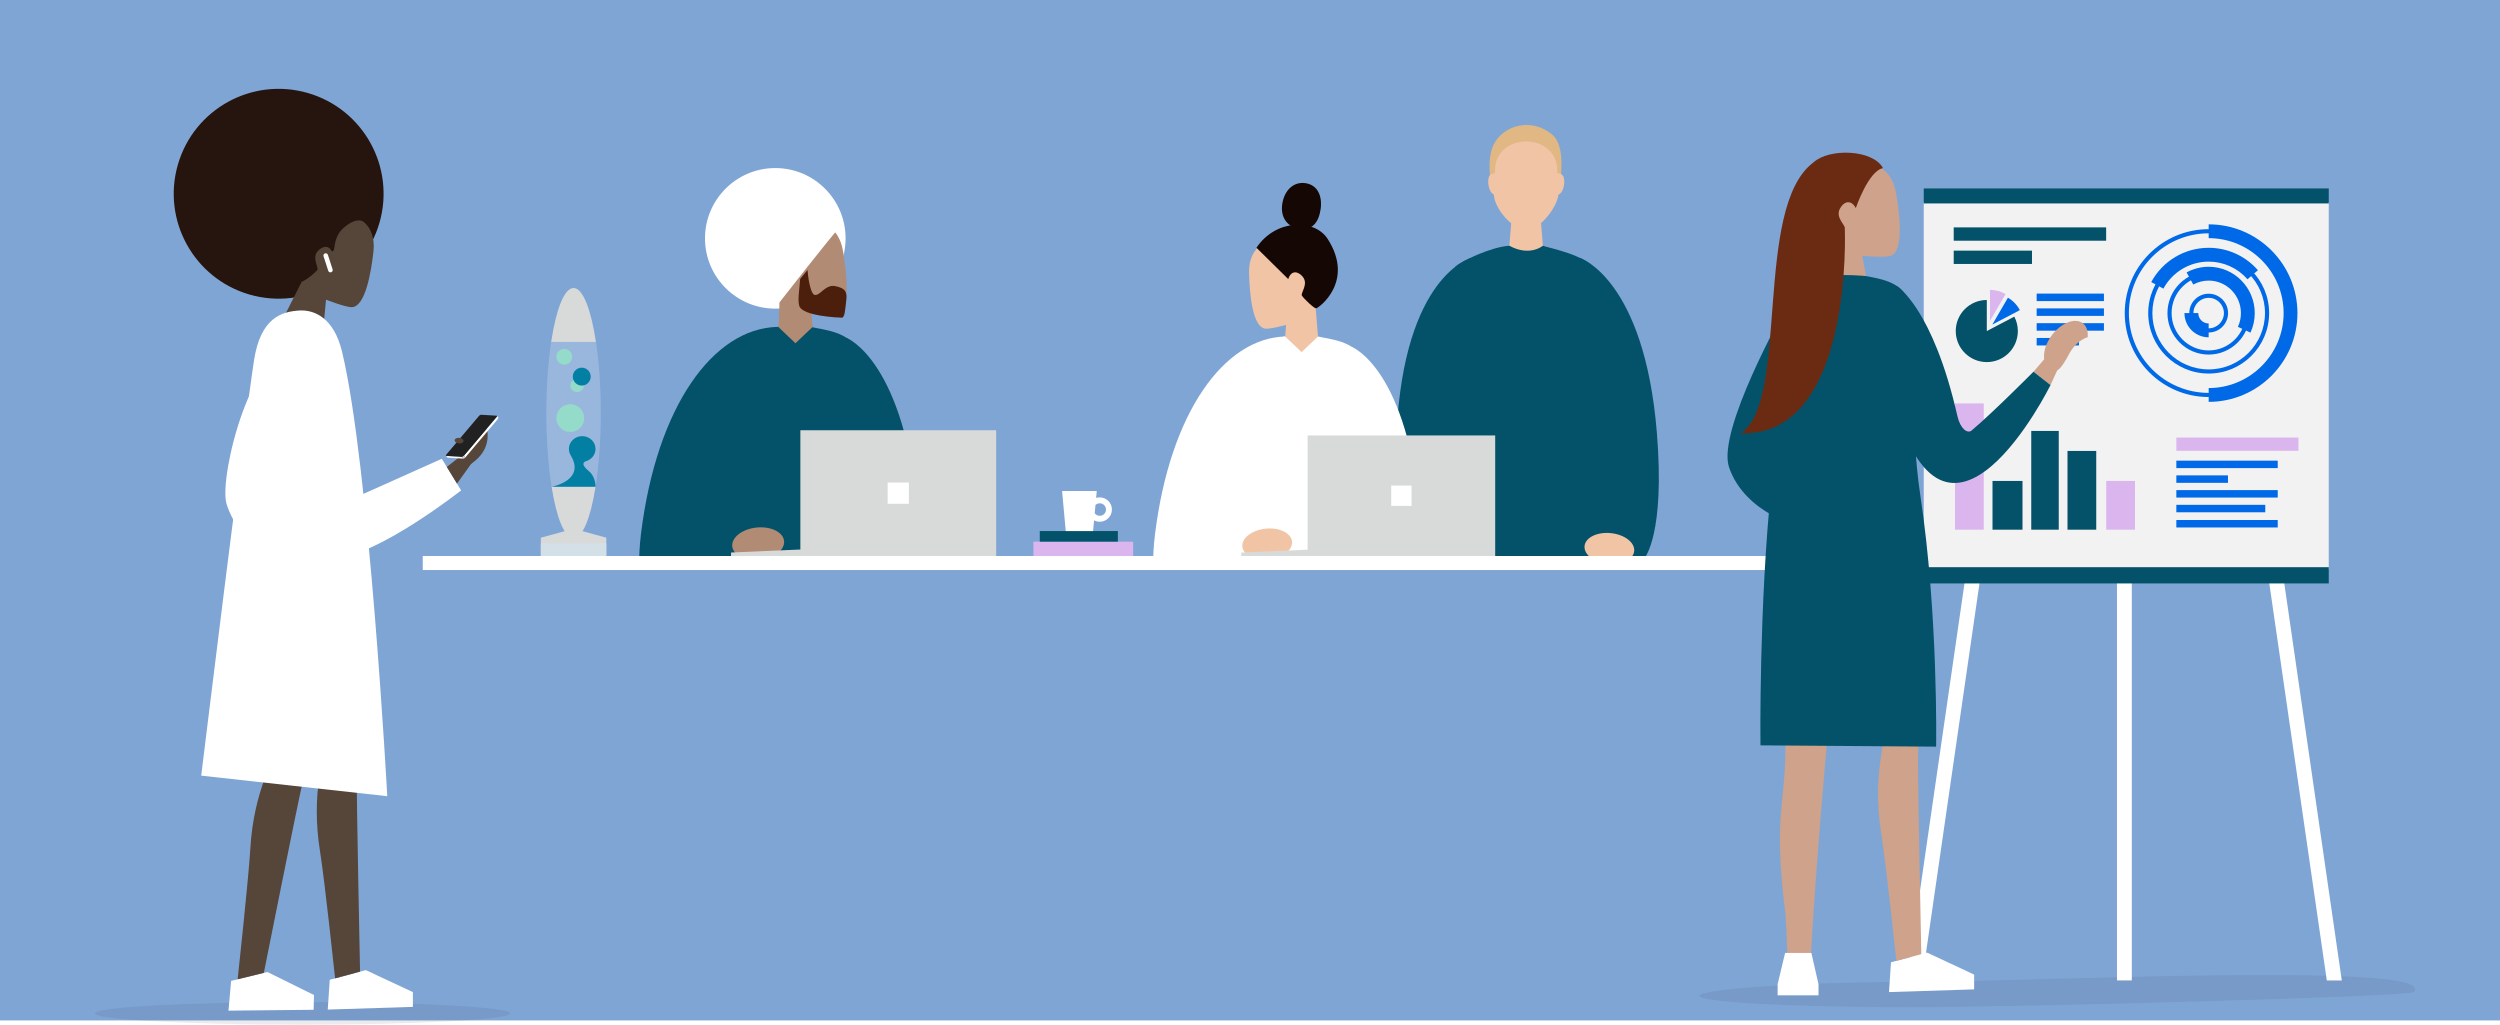 <?xml version="1.0" encoding="UTF-8"?>
<svg id="Layer_1" data-name="Layer 1" xmlns="http://www.w3.org/2000/svg" xmlns:xlink="http://www.w3.org/1999/xlink" viewBox="0 0 2000 819.75">
  <defs>
    <style>
      .cls-1 {
        mask: url(#mask);
      }

      .cls-2 {
        filter: url(#luminosity-noclip);
      }

      .cls-3 {
        fill: #047fa4;
      }

      .cls-4 {
        fill: #150704;
      }

      .cls-5 {
        fill: #25150e;
      }

      .cls-6 {
        fill: #95dbca;
      }

      .cls-7 {
        fill: #b28b75;
      }

      .cls-8 {
        fill: #d8dada;
      }

      .cls-9 {
        fill: url(#linear-gradient-2);
      }

      .cls-10 {
        fill: #f1c4a6;
      }

      .cls-11 {
        opacity: .2;
      }

      .cls-11, .cls-12 {
        fill: #fff;
      }

      .cls-13 {
        fill: #212121;
      }

      .cls-14 {
        isolation: isolate;
      }

      .cls-15 {
        mask: url(#mask-1);
      }

      .cls-16 {
        fill: #564539;
      }

      .cls-17 {
        fill: #cea28b;
      }

      .cls-18 {
        fill: #0069e8;
      }

      .cls-19 {
        fill: #e1b783;
      }

      .cls-20 {
        fill: #7fa5d5;
      }

      .cls-21 {
        fill: #4c1f0d;
      }

      .cls-22 {
        fill: #6b2b13;
      }

      .cls-23 {
        fill: url(#linear-gradient);
        mix-blend-mode: multiply;
      }

      .cls-24 {
        fill: #f7f7f7;
      }

      .cls-25 {
        fill: #035269;
      }

      .cls-26 {
        fill: #f2f2f2;
      }

      .cls-27 {
        fill: #2a3756;
        opacity: .1;
      }

      .cls-28 {
        fill: #dbb5ed;
      }

      .cls-29 {
        fill: #d4e0e8;
      }
    </style>
    <filter id="luminosity-noclip" x="351.98" y="452.71" width="1488.18" height="338.94" color-interpolation-filters="sRGB" filterUnits="userSpaceOnUse">
      <feFlood flood-color="#fff" result="bg"/>
      <feBlend in="SourceGraphic" in2="bg"/>
    </filter>
    <filter id="luminosity-noclip-2" x="351.98" y="-8618.75" width="1488.18" height="32766" color-interpolation-filters="sRGB" filterUnits="userSpaceOnUse">
      <feFlood flood-color="#fff" result="bg"/>
      <feBlend in="SourceGraphic" in2="bg"/>
    </filter>
    <mask id="mask-1" x="351.98" y="-8618.75" width="1488.18" height="32766" maskUnits="userSpaceOnUse"/>
    <linearGradient id="linear-gradient" x1="1096.07" y1="528.56" x2="1096.07" y2="756.1" gradientUnits="userSpaceOnUse">
      <stop offset="0" stop-color="#666"/>
      <stop offset=".04" stop-color="#606060"/>
      <stop offset=".48" stop-color="#2c2c2c"/>
      <stop offset=".82" stop-color="#0c0c0c"/>
      <stop offset="1" stop-color="#000"/>
    </linearGradient>
    <mask id="mask" x="351.98" y="452.71" width="1488.18" height="338.94" maskUnits="userSpaceOnUse">
      <g class="cls-2">
        <g class="cls-15">
          <rect class="cls-23" x="351.98" y="452.71" width="1488.18" height="338.94"/>
        </g>
      </g>
    </mask>
    <linearGradient id="linear-gradient-2" x1="1096.07" y1="336.37" x2="1096.07" y2="337.33" gradientUnits="userSpaceOnUse">
      <stop offset="0" stop-color="#fff"/>
      <stop offset="1" stop-color="#fff"/>
    </linearGradient>
  </defs>
  <rect class="cls-20" width="2000" height="816.34"/>
  <ellipse class="cls-27" cx="242.02" cy="810.7" rx="166.02" ry="9.05"/>
  <path class="cls-27" d="M1931,793.66c-3.39,3.67-313.71,12.08-405.4,12.08s-166.02-4.05-166.02-9.05,74.33-11.05,166.02-11.05,428.45-16.93,405.4,8.01Z"/>
  <g>
    <g>
      <g id="_03_Front" data-name="03 Front">
        <g id="hand">
          <path class="cls-25" d="M1176.82,206.38s-53.39,13.81-59.57,139.69c-4,81.6-6.14,81.59-6.14,81.59l23.32.33s45.58-82.32,49.71-132.87c1.95-23.89-7.33-88.75-7.33-88.75Z"/>
        </g>
        <g id="hand-2" data-name="hand">
          <path class="cls-25" d="M1264.08,206.38s51.36,16.8,61.41,139.69c6.65,81.42-9.75,100.16-9.75,100.16l-31.12,4.18s-21.91-104.74-26.04-155.29c-1.95-23.89,5.49-88.75,5.49-88.75Z"/>
        </g>
        <path class="cls-25" d="M1207.49,196.59c-14.9.93-38.95,12.55-43.32,16.9-7.37,50.74-12.55,236.03-12.55,236.03l142.39,1.06s3.51-159.96-17.46-234.37c-7.37-12.28-37.13-17.71-42.24-19.61-9.56-4.02-14.15-.79-26.82,0Z"/>
        <g id="head">
          <path class="cls-10" d="M1234.31,196.59s-10.43,8.97-26.82,0l2.36-28.88h22.1l2.36,28.88Z"/>
          <path class="cls-19" d="M1192.57,145.22s-3.35-18.59,2.59-30.07c7.48-14.45,29.91-21.96,47.05-7.04,11.02,9.58,5.69,38.95,5.69,38.95l-37.54-15.96-17.8,14.12Z"/>
          <path class="cls-10" d="M1245.75,135.95c0-13.77-11.12-22.78-24.84-22.78s-24.85,9.01-24.85,22.78c0,0-1.08,17.57-1.08,18.42,0,13.08,16.02,29.68,25.93,29.68,11.44,0,25.93-19.77,25.93-29.68,0-.85-1.08-18.42-1.08-18.42Z"/>
          <path class="cls-10" d="M1197.28,139.36s-3.17-2.05-5.63,1.22c-2.46,3.27-.82,15.55,5.32,15.55s.31-16.77.31-16.77Z"/>
          <path class="cls-10" d="M1244.72,139.36s3.17-2.05,5.63,1.22c2.45,3.27.82,15.55-5.32,15.55s-.31-16.77-.31-16.77Z"/>
        </g>
        <path class="cls-10" d="M1288.79,426.51c10.97,1.15,19.28,7.61,18.57,14.42-.21,1.98-1.16,3.78-2.67,5.3-1.51,1.52-29.22-1.84-32.12-.1-3.37-2.61-5.28-5.94-4.93-9.35.72-6.82,10.19-11.42,21.16-10.27Z"/>
      </g>
      <g>
        <g id="_04_Front" data-name="04 Front">
          <g id="hand-3" data-name="hand">
            <path class="cls-12" d="M1028.13,269.2c-48.65,1.3-92.03,60.41-104.14,158.28-1.14,9.23-1.45,17.7-1.71,25.4l64.09.3c10.59-31.81,17.06-64.96,18.89-87.43,1.91-23.41,22.87-96.55,22.87-96.55Z"/>
          </g>
          <g id="hand-4" data-name="hand">
            <path class="cls-12" d="M1081.69,277.66s44.99,17.59,54.84,137.99c1.09,13.4,2.19,25.42,3.27,36.16l-40.05.21c-10.2-30.94-19.77-64.57-21.55-86.28-1.91-23.41,3.49-88.08,3.49-88.08Z"/>
          </g>
          <path id="dress" class="cls-12" d="M1028.13,269.2c-14.6.91-31.04,35.19-35.53,50.43-3.02,20.78,6.34,60.67-6.23,128.65l114.56-.43c-9.69-64.11-2.22-131.07-11.22-159.98-4.74-15.22-27.55-16.72-35.3-18.68-9.36-3.94-13.87-.77-26.28,0Z"/>
          <path class="cls-10" d="M1012.46,422.93c-10.97,1.15-19.28,7.6-18.57,14.42.21,1.98,1.16,3.78,2.68,5.3,1.52,1.52,29.22-1.84,32.12-.1,3.37-2.61,5.28-5.94,4.93-9.35-.72-6.82-10.19-11.42-21.16-10.27Z"/>
        </g>
        <g id="_02_Front" data-name="02 Front">
          <g id="head-2" data-name="head">
            <polygon class="cls-10" points="1054.4 269.2 1041.27 281.69 1028.13 269.2 1030.44 240.9 1052.09 240.9 1054.4 269.2"/>
          </g>
        </g>
      </g>
      <g id="head-3" data-name="head">
        <path class="cls-10" d="M1029.83,190.34c-13.7-.72-31.2,5.46-30.6,28.06.42,15.84,2.54,43.03,12.88,44.51,4.58.66,20.67-4.08,20.67-4.08l20.11-12.15s22.08-53.97-23.06-56.35Z"/>
        <path class="cls-4" d="M1005.16,198.19l25.45,25.09c2.21-7.24,7.83-6.55,11.65-1.8,4.7,5.85-1.91,12.94-.75,14.99,1.17,2.05,9.63,10.31,11.38,10.21,1.76-.09,31.46-21.37,9.08-55.76-10.32-15.85-41.21-16.03-56.81,7.27Z"/>
        <path class="cls-4" d="M1025.78,163.31c-1.55,10.72,4.18,18.38,13.93,19.8,9.75,1.41,15.21-4.94,16.77-15.66,1.56-10.72-2.42-19.52-12.17-20.93-9.75-1.41-16.97,6.08-18.53,16.79Z"/>
      </g>
    </g>
    <g id="laptop">
      <rect class="cls-8" x="1046.1" y="348.36" width="150.05" height="96.45"/>
      <polygon class="cls-8" points="1055.13 444.81 992.96 444.81 992.96 442.07 1055.13 439.33 1055.13 444.81"/>
      <rect class="cls-12" x="1112.99" y="388.47" width="16.25" height="16.25"/>
    </g>
    <g id="plant">
      <g>
        <rect class="cls-28" x="826.74" y="433.32" width="79.78" height="11.49"/>
        <rect class="cls-25" x="831.83" y="424.84" width="62.45" height="8.48"/>
      </g>
    </g>
    <g>
      <g id="_04_Front-2" data-name="04 Front">
        <g id="hand-5" data-name="hand">
          <path class="cls-25" d="M621.54,261.56c-50.78,1.35-96.07,63.07-108.72,165.23-1.19,9.64-1.52,18.48-1.78,26.51l66.9.31c11.06-33.21,17.8-67.81,19.72-91.27,2-24.43,23.87-100.79,23.87-100.79Z"/>
        </g>
        <g id="hand-6" data-name="hand">
          <path class="cls-25" d="M677.45,270.4s46.97,18.36,57.24,144.05c1.14,13.99,2.29,26.54,3.41,37.75l-41.81.22c-10.65-32.3-20.64-67.41-22.49-90.07-2-24.43,3.65-91.95,3.65-91.95Z"/>
        </g>
        <path id="dress-2" data-name="dress" class="cls-25" d="M621.54,261.56c-15.24.95-32.41,36.73-37.09,52.65-3.15,21.7,6.62,63.33-6.5,134.3l119.58-.44c-10.12-66.92-2.32-136.82-11.71-167-4.94-15.88-28.76-17.45-36.85-19.5-9.77-4.11-14.48-.8-27.43,0Z"/>
        <path class="cls-7" d="M605.18,422.04c-11.45,1.2-20.13,7.94-19.38,15.05.21,2.07,1.21,3.95,2.79,5.53,1.58,1.59,30.5-1.92,33.53-.1,3.52-2.73,5.51-6.2,5.14-9.76-.75-7.12-10.64-11.92-22.08-10.72Z"/>
        <g id="_01_Front" data-name="01 Front">
          <g id="head-4" data-name="head">
            <polygon class="cls-7" points="650.09 261.56 636.37 274.6 622.66 261.56 625.07 232.02 647.67 232.02 650.09 261.56"/>
          </g>
        </g>
      </g>
      <g id="laptop-2" data-name="laptop">
        <rect class="cls-8" x="640.3" y="344.2" width="156.63" height="100.68"/>
        <polygon class="cls-8" points="649.72 444.88 584.83 444.88 584.83 442.02 649.72 439.17 649.72 444.88"/>
        <rect class="cls-12" x="710.13" y="386.06" width="16.97" height="16.97"/>
      </g>
    </g>
    <path class="cls-12" d="M879.79,397.89c-1.01,0-1.98.15-2.89.44l.51-5.52h-27.75l2.94,32.03h21.87l.79-8.58c1.36.72,2.9,1.13,4.54,1.13,5.37,0,9.74-4.37,9.74-9.74s-4.37-9.74-9.74-9.74ZM879.79,412.64c-1.65,0-3.11-.8-4.02-2.03l.61-6.62c.9-.84,2.09-1.35,3.41-1.35,2.76,0,5,2.24,5,5s-2.24,5-5,5Z"/>
    <g id="table">
      <rect class="cls-12" x="338.2" y="444.81" width="1515.73" height="11.21"/>
      <g class="cls-1">
        <rect class="cls-9" x="351.98" y="452.71" width="1488.18" height="338.94"/>
      </g>
    </g>
  </g>
  <g>
    <g>
      <path class="cls-12" d="M676.47,190.68c0,31.05-25.18,56.23-56.23,56.23s-56.24-25.18-56.24-56.23,25.18-56.23,56.24-56.23,56.23,25.18,56.23,56.23Z"/>
      <g id="_04_Standing" data-name="04 Standing">
        <path id="head-5" data-name="head" class="cls-7" d="M647.63,186.71c-.06-8.32,7.35-11.15,15.27-5.75,5.51,3.75,9.83,10.06,11.51,19.92,2.87,16.85,6.3,46.08-4.33,49.8-4.7,1.65-22.73,0-22.73,0l-24.01,2.62.19-11.29s-23.17-43.37,24.11-55.31Z"/>
      </g>
    </g>
    <g>
      <path class="cls-21" d="M668.17,228.89c-8.05-1.61-12.35,8.32-16.64,6.98-2.51-.78-4.67-9.86-5.39-18.93-.03-.35-.05-.69-.07-1.03l-5.96,7.28s0,.04,0,.05c-.45,7.63-2.14,16.48-.71,21.41,2.42,8.32,31.71,9.48,34.13,9.48s2.68-7.48,3.49-13.96c.85-6.79-.8-9.66-8.85-11.27Z"/>
      <path class="cls-12" d="M623.52,242.02s39.88-51.23,49.22-61.44c4.98-5.44-3.92-8.98-3.92-8.98-6.33-23.89-53.78-.02-61.91,18.69-8.66,19.94,13,52.25,16.61,51.73Z"/>
    </g>
  </g>
  <g>
    <g>
      <path class="cls-8" d="M458.85,230.41c-7.42,0-13.97,17.07-17.9,43.13h35.8c-3.93-26.06-10.48-43.13-17.9-43.13Z"/>
      <path class="cls-8" d="M458.85,430.49c7.23,0,13.63-16.18,17.59-41.09h-35.17c3.96,24.91,10.36,41.09,17.59,41.09Z"/>
      <path class="cls-11" d="M476.75,273.54h-35.8c-2.44,16.16-3.86,35.76-3.86,56.91s1.55,42.42,4.18,58.95h35.17c2.63-16.53,4.18-36.91,4.18-58.95s-1.43-40.75-3.86-56.91Z"/>
      <polygon class="cls-8" points="485.03 444.81 432.66 444.81 432.66 430.16 451.68 424.95 466.01 424.95 485.03 430.16 485.03 444.81"/>
    </g>
    <g id="Lava_Lamp_2" data-name="Lava Lamp 2">
      <g>
        <path class="cls-6" d="M467.06,308.48c0,2.83-2.42,5.12-5.42,5.12s-5.42-2.29-5.42-5.12,2.42-5.11,5.42-5.11,5.42,2.29,5.42,5.11Z"/>
        <path class="cls-6" d="M467.36,334.48c0,6.14-4.98,11.11-11.13,11.11s-11.13-4.98-11.13-11.11,4.98-11.11,11.13-11.11,11.13,4.97,11.13,11.11Z"/>
        <path class="cls-3" d="M468.97,368.89c4.31-1.35,7.46-5.18,7.46-9.76,0-5.65-4.77-10.23-10.66-10.23s-10.65,4.58-10.65,10.23c0,1.89.53,3.65,1.46,5.17h0c12.18,20.21-15.32,25.11-15.32,25.11h35.17s.32-7.87-5.36-12.52c-7.1-5.81-3.72-7.49-2.1-7.99Z"/>
        <path class="cls-3" d="M472.57,301.3c0,3.96-3.21,7.17-7.17,7.17s-7.17-3.21-7.17-7.17,3.21-7.17,7.17-7.17,7.17,3.21,7.17,7.17Z"/>
        <path class="cls-6" d="M457.73,285.41c0,3.49-2.83,6.32-6.32,6.32s-6.32-2.83-6.32-6.32,2.83-6.32,6.32-6.32,6.32,2.83,6.32,6.32Z"/>
      </g>
    </g>
    <rect class="cls-29" x="432.66" y="434.88" width="52.36" height="9.93"/>
  </g>
  <g>
    <g>
      <g>
        <polygon class="cls-12" points="1525.6 784.38 1572.66 459.33 1584.41 461.03 1537.59 784.38 1525.6 784.38"/>
        <polygon class="cls-12" points="1861.45 784.38 1814.62 461.03 1826.37 459.33 1873.44 784.38 1861.45 784.38"/>
        <rect class="cls-12" x="1693.58" y="460.18" width="11.87" height="324.15"/>
      </g>
      <g>
        <g>
          <rect class="cls-26" x="1539" y="161.75" width="324" height="294"/>
          <rect class="cls-25" x="1539" y="150.75" width="324" height="12"/>
          <rect class="cls-25" x="1539" y="453.75" width="324" height="13"/>
        </g>
        <g>
          <g>
            <g>
              <rect class="cls-18" x="1629.33" y="234.88" width="53.82" height="6"/>
              <rect class="cls-18" x="1629.33" y="246.71" width="53.82" height="6"/>
              <rect class="cls-18" x="1629.33" y="258.54" width="53.82" height="6"/>
              <rect class="cls-18" x="1629.33" y="270.37" width="33.83" height="6"/>
            </g>
            <g>
              <path class="cls-25" d="M1589.44,264.83v-24.84c-13.72,0-24.84,11.12-24.84,24.84s11.12,24.84,24.84,24.84,24.84-11.12,24.84-24.84c0-4.16-1.03-8.07-2.83-11.52l-22.01,11.52Z"/>
              <path class="cls-28" d="M1604.45,235.26c-3.67-2.14-7.93-3.37-12.48-3.37v24.84l12.48-21.48Z"/>
              <path class="cls-18" d="M1606.35,238.15l-12.48,21.48,22.01-11.52c-2.18-4.15-5.49-7.61-9.53-9.96Z"/>
            </g>
          </g>
          <g>
            <rect class="cls-25" x="1562.97" y="181.91" width="121.95" height="10.66"/>
            <rect class="cls-25" x="1562.97" y="200.51" width="62.62" height="10.66"/>
          </g>
          <g>
            <rect class="cls-28" x="1741.07" y="350.04" width="97.68" height="10.62"/>
            <rect class="cls-18" x="1741.07" y="368.52" width="81.11" height="5.97"/>
            <rect class="cls-18" x="1741.07" y="380.3" width="41.3" height="5.97"/>
            <rect class="cls-18" x="1741.07" y="392.08" width="81.11" height="5.97"/>
            <rect class="cls-18" x="1741.07" y="403.86" width="71.15" height="5.97"/>
            <rect class="cls-18" x="1741.07" y="416.01" width="81.11" height="5.97"/>
          </g>
          <g>
            <g>
              <path class="cls-18" d="M1766.94,265.99c-8.55,0-15.51-6.96-15.51-15.51s6.96-15.51,15.51-15.51,15.51,6.96,15.51,15.51-6.96,15.51-15.51,15.51ZM1766.94,238.28c-6.72,0-12.19,5.47-12.19,12.19s5.47,12.19,12.19,12.19,12.19-5.47,12.19-12.19-5.47-12.19-12.19-12.19Z"/>
              <path class="cls-18" d="M1766.94,283.66c-18.19,0-32.98-14.89-32.98-33.19s14.79-33.19,32.98-33.19,32.98,14.89,32.98,33.19-14.79,33.19-32.98,33.19ZM1766.94,220.61c-16.36,0-29.66,13.4-29.66,29.87s13.31,29.87,29.66,29.87,29.66-13.4,29.66-29.87-13.31-29.87-29.66-29.87Z"/>
              <path class="cls-18" d="M1766.94,298.84c-26.67,0-48.37-21.7-48.37-48.36s21.7-48.37,48.37-48.37,48.36,21.7,48.36,48.37-21.69,48.36-48.36,48.36ZM1766.94,205.43c-24.84,0-45.05,20.21-45.05,45.05s20.21,45.05,45.05,45.05,45.05-20.21,45.05-45.05-20.21-45.05-45.05-45.05Z"/>
              <path class="cls-18" d="M1766.94,317.62c-37.02,0-67.14-30.12-67.14-67.14s30.12-67.14,67.14-67.14,67.14,30.12,67.14,67.14-30.12,67.14-67.14,67.14ZM1766.94,186.65c-35.19,0-63.83,28.63-63.83,63.83s28.63,63.82,63.83,63.82,63.82-28.63,63.82-63.82-28.63-63.83-63.82-63.83Z"/>
            </g>
            <g>
              <path class="cls-18" d="M1766.94,269.85c-10.69,0-19.38-8.69-19.38-19.38h11.05c0,4.59,3.73,8.32,8.32,8.32v11.05Z"/>
              <path class="cls-18" d="M1800.36,266.12l-10.03-4.65c1.6-3.45,2.41-7.15,2.41-10.99,0-14.34-11.57-26-25.79-26-4.31,0-8.57,1.09-12.33,3.15l-5.32-9.69c5.38-2.96,11.48-4.52,17.65-4.52,20.32,0,36.85,16.62,36.85,37.06,0,5.46-1.16,10.72-3.44,15.64Z"/>
              <path class="cls-18" d="M1730.7,230.91l-9.72-5.26c9.15-16.9,26.76-27.41,45.97-27.41,15.1,0,29.46,6.53,39.39,17.93l-8.33,7.26c-7.83-8.98-19.15-14.13-31.05-14.13-15.14,0-29.03,8.28-36.24,21.61Z"/>
              <path class="cls-18" d="M1766.94,321.49v-11.05c33.06,0,59.96-26.9,59.96-59.96s-26.9-59.96-59.96-59.96v-11.05c39.16,0,71.01,31.85,71.01,71.01s-31.85,71.01-71.01,71.01Z"/>
            </g>
          </g>
          <g id="_3" data-name="3">
            <g>
              <rect class="cls-28" x="1685" y="384.75" width="23" height="39"/>
              <rect class="cls-25" x="1654" y="360.75" width="23" height="63"/>
              <rect class="cls-25" x="1625" y="344.75" width="22" height="79"/>
              <rect class="cls-25" x="1594" y="384.75" width="24" height="39"/>
              <rect class="cls-28" x="1564" y="322.75" width="23" height="101"/>
            </g>
          </g>
        </g>
      </g>
    </g>
    <g id="_04_3_4" data-name="04 3/4">
      <g id="_04_Standing-2" data-name="04 Standing">
        <g id="leg">
          <polygon class="cls-12" points="1579.31 791.5 1511.2 793.66 1512.8 769.81 1541.64 762.08 1579.31 779.68 1579.31 791.5"/>
          <path class="cls-17" d="M1534.42,606.11c.38-23.65,5.32-95.06,5.32-95.06,0,0-65.83-137.49-79.37-104.66,0,0,45.7,160.08,47.13,173.73,1.44,13.65-10.04,39.9-2.48,86.93,3.78,23.52,12.07,101.66,12.07,101.66l19.95-5.41s-2.89-140.53-2.62-157.2Z"/>
        </g>
      </g>
      <path id="head-6" data-name="head" class="cls-17" d="M1478.58,131.34c14.38-3.63,34.26-.73,38.36,23.38,2.87,16.9,6.31,46.21-4.35,49.94-4.72,1.65-22.8,0-22.8,0l5.12,27.15-34.44-7.07,5.43-28.77s-34.74-52.66,12.67-64.64Z"/>
      <path class="cls-25" d="M1427.25,248.84s-53.89,95.81-44.04,124.89c12.72,37.52,58,47.96,58,47.96l-13.96-172.86Z"/>
      <g id="_04_Front-3" data-name="04 Front">
        <g id="leg-2" data-name="leg">
          <path class="cls-17" d="M1417.25,454.98s8.04,55.19,10.82,126.7c2.44,62.7-10.82,63,.5,151.19l1.47,32.66,18.14,8.82s4.3-99.27,27.84-334.41c0,0-45.6-17.93-58.78,15.04Z"/>
          <polygon class="cls-12" points="1454.81 796.28 1422.1 796.28 1422.1 787.41 1428.08 762.35 1449.1 762.35 1454.81 787.41 1454.81 796.28"/>
        </g>
        <g id="hand-7" data-name="hand">
          <polygon class="cls-17" points="1640.42 308.03 1648.12 291.17 1637.68 284.72 1626.78 297.38 1640.42 308.03"/>
          <path class="cls-25" d="M1517.47,228.79s28.83,17.62,48.49,104.22c2.21,9.72,7.9,14.28,11.37,11.36,16.88-14.2,49.45-46.99,49.45-46.99l13.64,10.65s-83.9,169.81-126.47,9.49c-6.07-22.87,3.52-88.73,3.52-88.73Z"/>
          <path class="cls-17" d="M1641.61,268.03c-7.47,9.87-8.56,21.63-2.43,26.28,1.78,1.35,3.99,1.95,6.39,1.87,2.41-.08,7.51-8.6,9.38-12.43.98-2,2.29-4.03,3.91-5.96,3.47-4.15,7.62-6.96,11.27-8,.45-4.77-.81-8.88-3.89-11.21-6.13-4.65-17.17-.41-24.64,9.45Z"/>
        </g>
        <path id="dress-3" data-name="dress" class="cls-25" d="M1463.51,220.26c-14.71.91-30.91,3.49-35.44,18.84-3.04,20.94,1.83,79.88-10.82,148.37-10.19,96.22-8.89,208.81-8.89,208.81l140.54,1.04s1.8-105.47-12.62-200.83c-9.77-64.58-1.68-128.3-10.75-157.42-4.28-13.74-23.19-16.38-32.69-18.21-1.1-.21-16.85-1.39-29.35-.61Z"/>
      </g>
      <path id="hair" class="cls-22" d="M1450.63,130.05h0c-48.2,35.94-18.79,192.35-58.21,216.57,90.71,3.23,83.42-163.87,83.42-163.87.8-2.42-7.71-8.56-3.94-15.75,3.06-5.85,8.89-7.75,12.75-.53,0,0,10.05-29.77,21.75-31.96-7.86-14.97-43.18-16.25-55.78-4.47Z"/>
    </g>
  </g>
  <g id="_04_Walking" data-name="04 Walking">
    <g id="_04_Standing-3" data-name="04 Standing">
      <g id="leg-3" data-name="leg">
        <polygon class="cls-12" points="330.31 805.5 262.2 807.66 263.8 783.81 292.64 776.08 330.31 793.68 330.31 805.5"/>
        <path class="cls-16" d="M285.42,620.11c.38-23.65,5.32-95.06,5.32-95.06,0,0-65.83-137.49-79.37-104.66,0,0,45.7,160.08,47.13,173.73,1.44,13.65-10.04,39.9-2.48,86.93,3.78,23.52,12.07,101.66,12.07,101.66l19.95-5.41s-2.89-140.53-2.62-157.2Z"/>
      </g>
    </g>
    <g id="_04_Standing-4" data-name="04 Standing">
      <g id="leg-4" data-name="leg">
        <polygon class="cls-12" points="250.92 807.83 182.78 808.52 184.9 784.7 213.9 777.6 251.18 796.01 250.92 807.83"/>
        <path class="cls-16" d="M242.12,625.74c5.47-23.01,25.71-91.67,25.71-91.67,0,0-34.62-148.45-54.92-119.32,0,0,10.08,166.17,8.54,179.81-1.54,13.64-18.41,36.79-21.18,84.35-1.39,23.78-10.15,104.51-10.15,104.51l20.95-5.13s27.2-136.33,31.05-152.55Z"/>
      </g>
    </g>
    <g>
      <path class="cls-5" d="M303.55,178.29c-12.86,44.53-59.38,70.21-103.91,57.35-44.53-12.86-70.21-59.38-57.35-103.91,12.86-44.53,59.38-70.21,103.92-57.35,44.53,12.86,70.21,59.38,57.35,103.92Z"/>
      <path id="head-7" data-name="head" class="cls-16" d="M269.91,169.85c14.09.47,31.46,8.36,28.85,31.45-1.83,16.18-6.41,43.85-17.13,44.45-4.75.26-20.81-6.01-20.81-6.01l-2.48,26.14-29.57-15.53,12.54-24.84s-17.84-57.22,28.61-55.66Z"/>
      <path id="hair-2" data-name="hair" class="cls-5" d="M244.74,161.3h0c-34.21,24.17-16.48,54.05-3.44,64.21,6.44-2.94,12.56-9.45,12.56-9.45,1.38-2-4.78-9.84.56-15.41,3.7-3.87,8.49-4.58,10.81.03.4.79,1.76.67,2.17-2.29.66-4.74,1.82-11.75,8.51-17.01,6.91-5.44,12.91-7.35,18.56-1.3-3.23-15.74-35.13-26.21-49.74-18.78Z"/>
    </g>
    <g id="hand-8" data-name="hand">
      <path class="cls-12" d="M264.5,406.85l88.94-39.84,15.47,25.31s-66.37,52.16-99.86,53.77c-33.48,1.62-75.51-89.79-4.55-39.24Z"/>
      <g>
        <path class="cls-16" d="M389.46,342.51s4.03,13.35-7.33,24.26c-7.49,7.19-12.7,7.74-12.7,7.74l-2.27-14.12,22.3-17.88Z"/>
        <polygon class="cls-16" points="373.98 367.39 368.91 364.5 357.45 373.56 365.59 386.87 378.35 369.08 373.98 367.39"/>
        <g class="cls-14">
          <path class="cls-12" d="M397.66,332.98s.01-.07.01-.1c0-.04,0-.08-.01-.11,0-.03-.03-.06-.05-.09l1.11,1.46s.03.06.04.09c0,.03.01.07.01.11,0,.03,0,.06-.01.1,0,.04-.02.07-.03.1-.01.04-.03.08-.05.12-.02.04-.04.08-.07.12-.03.05-.07.1-.11.16-.02.02-.03.05-.05.07l-1.11-1.46s.04-.04.06-.07c.04-.06.08-.11.11-.16.03-.04.05-.09.07-.13.02-.04.03-.08.05-.11.01-.03.02-.07.03-.11Z"/>
          <g class="cls-14">
            <path class="cls-8" d="M356.72,364.59l1.11,1.45c.05.07.15.12.28.12l-1.11-1.46c-.13,0-.23-.05-.28-.12h0Z"/>
          </g>
          <polygon class="cls-24" points="357 364.71 358.11 366.17 370.62 366.92 369.51 365.47 357 364.71"/>
          <polygon class="cls-12" points="371.11 364.57 372.23 366.03 398.46 335 397.35 333.55 371.11 364.57"/>
          <path class="cls-13" d="M384.83,331.8c-.45-.03-1.17.38-1.61.9l-26.23,31.02c-.45.53-.44.97,0,.99l12.51.75c.44.03,1.16-.37,1.6-.9l26.23-31.02c.44-.52.44-.97,0-.99l-12.51-.75Z"/>
          <path class="cls-8" d="M369.59,365.47s.1,0,.15-.02c.04,0,.09-.02.14-.04.05-.01.09-.03.14-.04.04-.02.09-.04.14-.07.05-.02.11-.05.16-.08.06-.04.13-.07.19-.12.22-.15.44-.34.61-.54l1.11,1.46c-.17.2-.39.39-.61.54-.07.04-.13.08-.19.12-.05.03-.1.06-.15.08-.05.02-.09.04-.14.06-.04.02-.09.03-.14.05-.05.01-.09.03-.14.03-.05.01-.1.02-.15.02-.03,0-.05,0-.08,0l-1.11-1.45s.05,0,.08,0Z"/>
        </g>
        <path class="cls-16" d="M363.73,352.17c-.13,1.24,1.35,2.41,3.31,2.61,1.95.2,3.64-.64,3.77-1.88.13-1.24-1.35-2.41-3.31-2.62-1.96-.2-3.65.64-3.77,1.88Z"/>
      </g>
    </g>
    <path id="dress-4" data-name="dress" class="cls-12" d="M239.45,248.41c-14.12.88-30.99,5.76-36.25,39.94-7.4,48.03-42.23,332.16-42.23,332.16l148.85,16.45s-14.43-265.65-36.21-355.72c-6.53-27.01-22.14-33.57-34.15-32.83Z"/>
    <g id="hand-9" data-name="hand">
      <path class="cls-12" d="M237.19,281.27c18.63,5.36,9.72,35.78-27.44,114.78l64.49,80.58-22.19,19.78s-61.66-61.21-70.87-93.52c-6.3-22.07,21.65-131.5,56.02-121.62Z"/>
    </g>
    <path class="cls-12" d="M266.08,215.51c.31.96-.22,2-1.18,2.31h0c-.96.31-2-.22-2.31-1.18l-3.76-11.63c-.31-.96.22-2,1.18-2.31h0c.96-.31,2,.22,2.31,1.18l3.76,11.63Z"/>
  </g>
</svg>